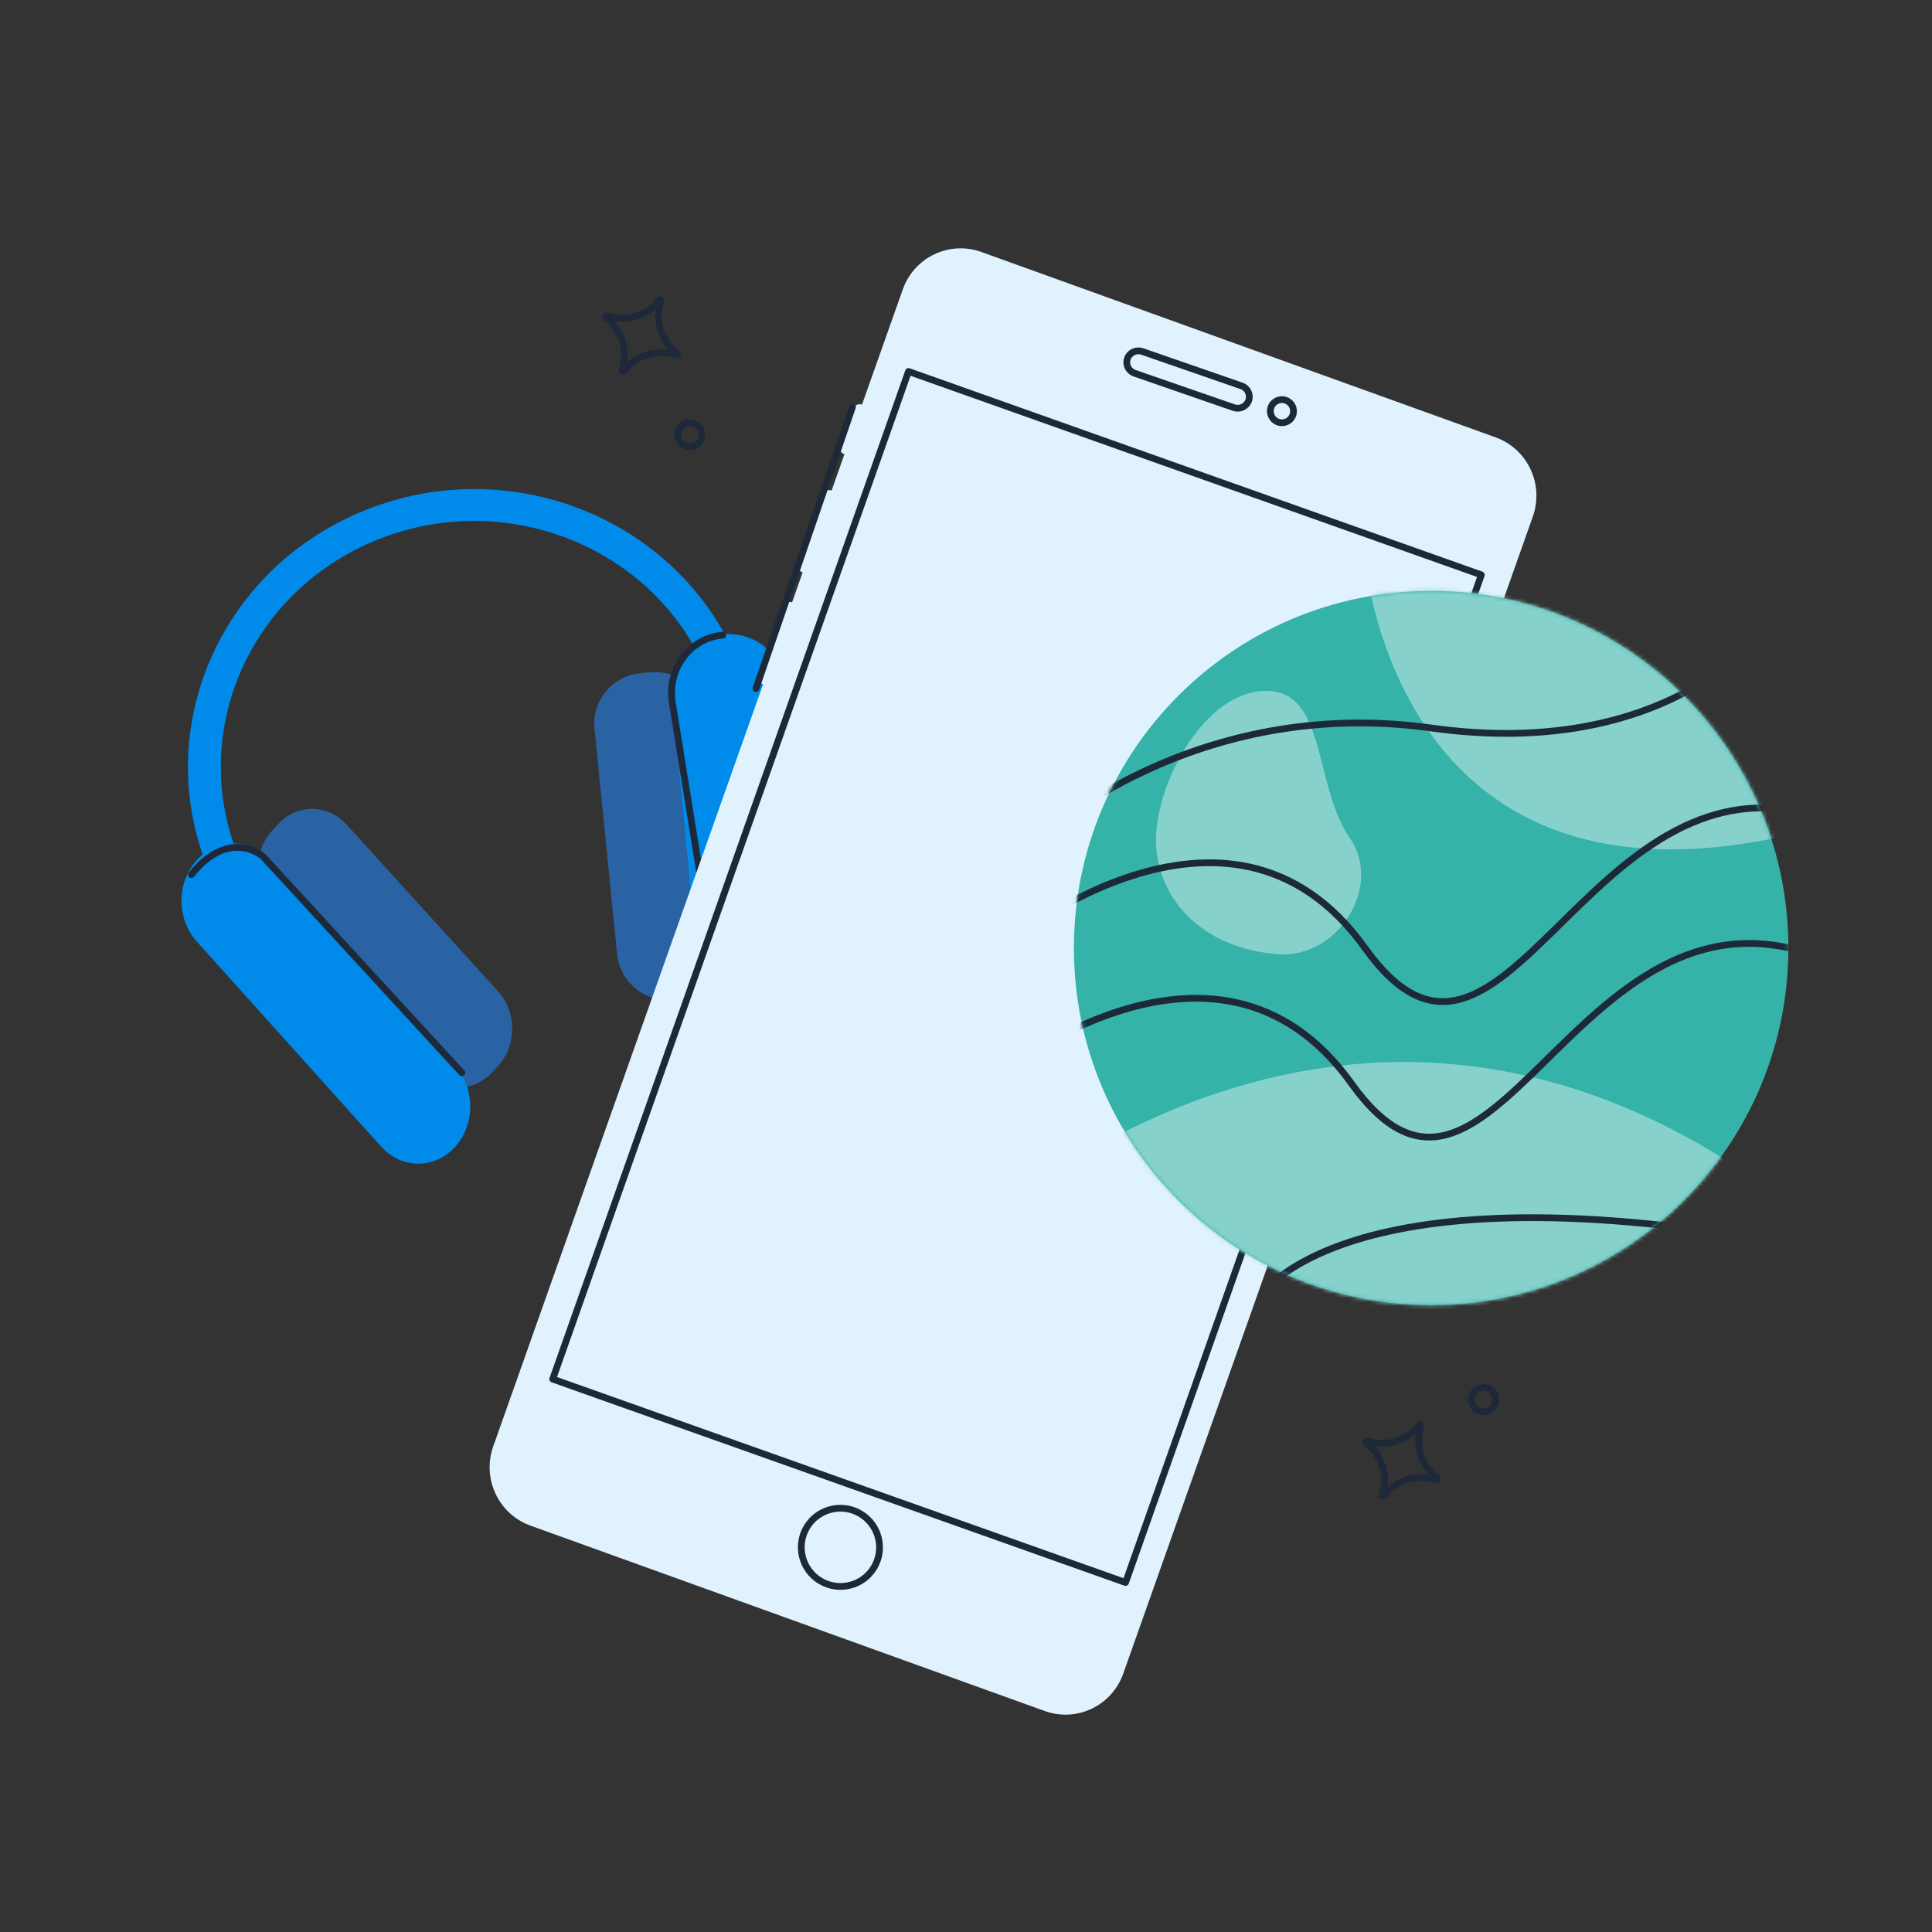 <svg width="486" height="486" viewBox="0 0 486 486" fill="none" xmlns="http://www.w3.org/2000/svg">
<rect x="0" y="0" width="486" height="486" fill="#333333" stroke="none"/>
<path d="M69.974 207.287L68.492 208.891C63.733 214.036 63.719 222.438 68.461 227.658L106.589 269.625C111.331 274.844 119.033 274.905 123.792 269.759L125.274 268.156C130.033 263.011 130.047 254.608 125.305 249.389L87.177 207.422C82.435 202.202 74.733 202.142 69.974 207.287Z" fill="#2963A3"/>
<path d="M169.5 251.625L171.735 251.422C178.908 250.771 184.149 244.521 183.442 237.464L177.758 180.72C177.051 173.663 170.663 168.469 163.49 169.121L161.255 169.324C154.082 169.975 148.84 176.225 149.547 183.282L155.232 240.026C155.939 247.083 162.327 252.276 169.5 251.625Z" fill="#2963A3"/>
<path d="M68.093 216.513C62.969 210.813 54.652 210.742 49.515 216.354C44.379 221.967 44.368 231.137 49.492 236.837L95.852 288.411C100.976 294.111 109.294 294.182 114.431 288.569C119.567 282.957 119.577 273.786 114.453 268.086L68.093 216.513Z" fill="#008AE9"/>
<path d="M175.699 244.113C176.438 251.792 183.458 257.492 191.38 256.844C199.301 256.196 205.123 249.445 204.384 241.765L197.697 172.281C196.958 164.602 189.938 158.902 182.016 159.55C174.095 160.198 168.273 166.949 169.012 174.629L175.699 244.113Z" fill="#008AE9"/>
<path fill-rule="evenodd" clip-rule="evenodd" d="M176.475 166.18C161.542 135.47 123.724 122.422 92.005 137.036C60.286 151.65 46.678 188.393 61.611 219.103L61.955 219.811L54.473 223.258L54.129 222.55C37.251 187.84 52.632 146.31 88.483 129.792C124.333 113.274 167.079 128.022 183.957 162.733L184.301 163.441L176.819 166.888L176.475 166.18Z" fill="#008AE9"/>
<path d="M116.182 269.868L66.103 215.391C66.103 215.391 57.721 208.043 48.132 220.03" stroke="#1D2939" stroke-width="1.7" stroke-linecap="round" stroke-linejoin="round"/>
<path d="M180.522 247.454L169.124 176.751C167.794 168.515 173.379 160.712 181.397 159.815C181.523 159.799 181.648 159.782 181.78 159.778" stroke="#1D2939" stroke-width="1.7" stroke-linecap="round" stroke-linejoin="round"/>
<path d="M152.445 79.984C152.204 79.801 152.405 79.42 152.693 79.515C157.479 81.118 162.746 79.493 165.793 75.484C165.976 75.244 166.357 75.445 166.262 75.733C164.665 80.512 166.299 85.778 170.316 88.829C170.557 89.012 170.357 89.393 170.068 89.297C165.283 87.695 160.016 89.319 156.969 93.329C156.786 93.569 156.405 93.368 156.499 93.08C158.096 88.301 156.462 83.035 152.445 79.984Z" stroke="#1D2939" stroke-width="1.7" stroke-linecap="round" stroke-linejoin="round"/>
<path d="M343.633 362.94C343.392 362.757 343.592 362.376 343.881 362.471C348.666 364.074 353.933 362.449 356.98 358.44C357.163 358.2 357.545 358.4 357.45 358.689C355.853 363.468 357.487 368.734 361.504 371.784C361.745 371.968 361.544 372.349 361.256 372.253C356.471 370.65 351.203 372.275 348.157 376.284C347.973 376.525 347.592 376.324 347.687 376.036C349.284 371.257 347.65 365.991 343.633 362.94Z" stroke="#1D2939" stroke-width="1.7" stroke-linecap="round" stroke-linejoin="round"/>
<path d="M388.741 230.511C388.599 230.403 388.715 230.173 388.886 230.231C391.753 231.194 394.924 230.22 396.753 227.812C396.861 227.671 397.092 227.787 397.034 227.958C396.074 230.821 397.053 233.992 399.466 235.823C399.608 235.931 399.492 236.162 399.32 236.103C396.454 235.14 393.283 236.114 391.453 238.522C391.346 238.663 391.115 238.547 391.173 238.376C392.133 235.513 391.153 232.343 388.741 230.511Z" stroke="#1D2939" stroke-width="1.7" stroke-linecap="round" stroke-linejoin="round"/>
<path d="M371.617 354.705C373.063 355.573 374.942 355.108 375.811 353.66C376.68 352.212 376.21 350.338 374.759 349.467C373.309 348.597 371.434 349.063 370.565 350.512C369.696 351.96 370.166 353.834 371.617 354.705Z" stroke="#1D2939" stroke-width="1.7" stroke-linecap="round" stroke-linejoin="round"/>
<path d="M171.918 112C173.364 112.869 175.243 112.404 176.112 110.956C176.981 109.508 176.511 107.634 175.06 106.763C173.61 105.892 171.735 106.359 170.866 107.808C169.997 109.256 170.467 111.13 171.918 112Z" stroke="#1D2939" stroke-width="1.7" stroke-linecap="round" stroke-linejoin="round"/>
<path d="M365.02 188.049L385.595 129.927C388.453 121.827 384.267 112.924 376.225 110.019L246.855 63.382C238.81 60.492 229.977 64.696 227.105 72.792L216.833 101.79C215.929 101.462 214.927 101.934 214.605 102.857L211.353 112.031C211.029 112.941 211.499 113.952 212.416 114.277L209.192 123.395C208.288 123.067 207.286 123.539 206.964 124.462L200.838 141.765C200.514 142.675 200.984 143.685 201.901 144.01L199.249 151.513C198.345 151.185 197.342 151.657 197.021 152.58L190.895 169.883C190.57 170.793 191.041 171.804 191.957 172.129L124.064 363.868C121.207 371.968 125.393 380.871 133.435 383.776L262.811 430.412C270.856 433.301 279.689 429.098 282.561 421.001L352.605 223.182C354.385 223.828 356.338 222.896 356.977 221.103L367.12 192.452C367.759 190.66 366.831 188.691 365.051 188.045L365.042 188.04L365.037 188.049L365.02 188.049Z" fill="#E0F2FE"/>
<path d="M279.185 77.148L337.332 97.445L334.768 104.644C332.743 110.328 326.427 113.317 320.667 111.308L283.386 98.295C277.632 96.284 274.598 90.038 276.621 84.348L279.185 77.148Z" fill="#E0F2FE"/>
<path d="M365.078 186.122L352.945 221.507L365.078 186.122Z" fill="#E0F2FE"/>
<path d="M365.078 186.122L352.945 221.507" stroke="#1D2939" stroke-width="1.7" stroke-linecap="round" stroke-linejoin="round"/>
<path d="M214.441 102.401L190.158 173.228L214.441 102.401Z" fill="#E0F2FE"/>
<path d="M214.441 102.401L190.158 173.228" stroke="#1D2939" stroke-width="1.7" stroke-linecap="round" stroke-linejoin="round"/>
<path d="M312.306 97.068L287.349 88.42C285.815 87.891 284.141 88.686 283.605 90.192C283.071 91.704 283.879 93.357 285.408 93.884L310.366 102.531C311.9 103.06 313.574 102.266 314.105 100.758C314.639 99.245 313.832 97.592 312.302 97.065L312.306 97.068Z" fill="#E0F2FE" stroke="#1D2939" stroke-width="1.7" stroke-linecap="round" stroke-linejoin="round"/>
<path d="M325.221 104.414C325.759 102.894 324.965 101.227 323.448 100.689C321.927 100.149 320.259 100.94 319.723 102.455C319.185 103.975 319.98 105.642 321.497 106.18C323.018 106.72 324.685 105.929 325.221 104.414Z" fill="#E0F2FE" stroke="#1D2939" stroke-width="1.7" stroke-linecap="round" stroke-linejoin="round"/>
<path d="M228.536 93.444L372.638 144.614L283.135 398.084L139.033 346.914L228.536 93.444Z" fill="#E0F2FE" stroke="#1D2939" stroke-width="1.7" stroke-linecap="round" stroke-linejoin="round"/>
<path d="M206.35 397.67C211.013 400.469 217.062 398.963 219.856 394.307C222.651 389.65 221.134 383.604 216.47 380.804C211.806 378.005 205.757 379.512 202.963 384.168C200.169 388.824 201.686 394.871 206.35 397.67Z" fill="#E0F2FE" stroke="#1D2939" stroke-width="1.7" stroke-linecap="round" stroke-linejoin="round"/>
<path d="M360.009 328.304C409.643 328.304 449.873 288.082 449.873 238.471C449.873 188.861 409.637 148.638 360.009 148.638C310.381 148.638 270.145 188.861 270.145 238.471C270.145 288.082 310.381 328.304 360.009 328.304Z" fill="#35B3A9"/>
<mask id="mask0_4536_36605" style="mask-type:luminance" maskUnits="userSpaceOnUse" x="270" y="148" width="180" height="181">
<path d="M360.009 328.32C409.643 328.32 449.873 288.098 449.873 238.487C449.873 188.877 409.637 148.655 360.009 148.655C310.381 148.655 270.145 188.877 270.145 238.487C270.145 288.098 310.381 328.32 360.009 328.32Z" fill="white"/>
</mask>
<g mask="url(#mask0_4536_36605)">
<path d="M339.606 210.895C347.823 222.739 336.805 241.172 321.474 240.028C302.09 238.578 290.785 225.696 290.785 211.276C290.785 196.856 303.078 173.779 318.453 173.779C333.829 173.779 330.327 197.512 339.606 210.895Z" fill="#86D1CB"/>
<path d="M231.129 322.258C231.129 322.258 346.035 196.91 474.51 324.315C578.012 426.955 231.129 322.258 231.129 322.258Z" fill="#86D1CB"/>
<path d="M342.969 137.22C342.969 137.22 349.434 256.074 488.226 197.387C476.79 139.707 418.583 138.707 418.583 138.707L342.969 137.213V137.22Z" fill="#86D1CB"/>
<path d="M261.758 210.518C261.758 210.518 300.418 174.79 360.019 183.128C419.614 191.466 443.45 158.714 443.45 158.714" stroke="#1D2939" stroke-width="1.7" stroke-linecap="round" stroke-linejoin="round"/>
<path d="M251.629 238.481C251.629 238.481 308.816 190.214 343.369 238.481C377.915 286.748 398.768 188.495 456.55 205.166" stroke="#1D2939" stroke-width="1.7" stroke-linecap="round" stroke-linejoin="round"/>
<path d="M248.23 272.571C248.23 272.571 305.418 224.304 339.971 272.571C374.517 320.837 395.37 222.585 453.151 239.255" stroke="#1D2939" stroke-width="1.7" stroke-linecap="round" stroke-linejoin="round"/>
<path d="M315.129 328.311C315.129 328.311 332.605 293.12 443.447 311.753" stroke="#1D2939" stroke-width="1.7" stroke-linecap="round" stroke-linejoin="round"/>
</g>
</svg>
